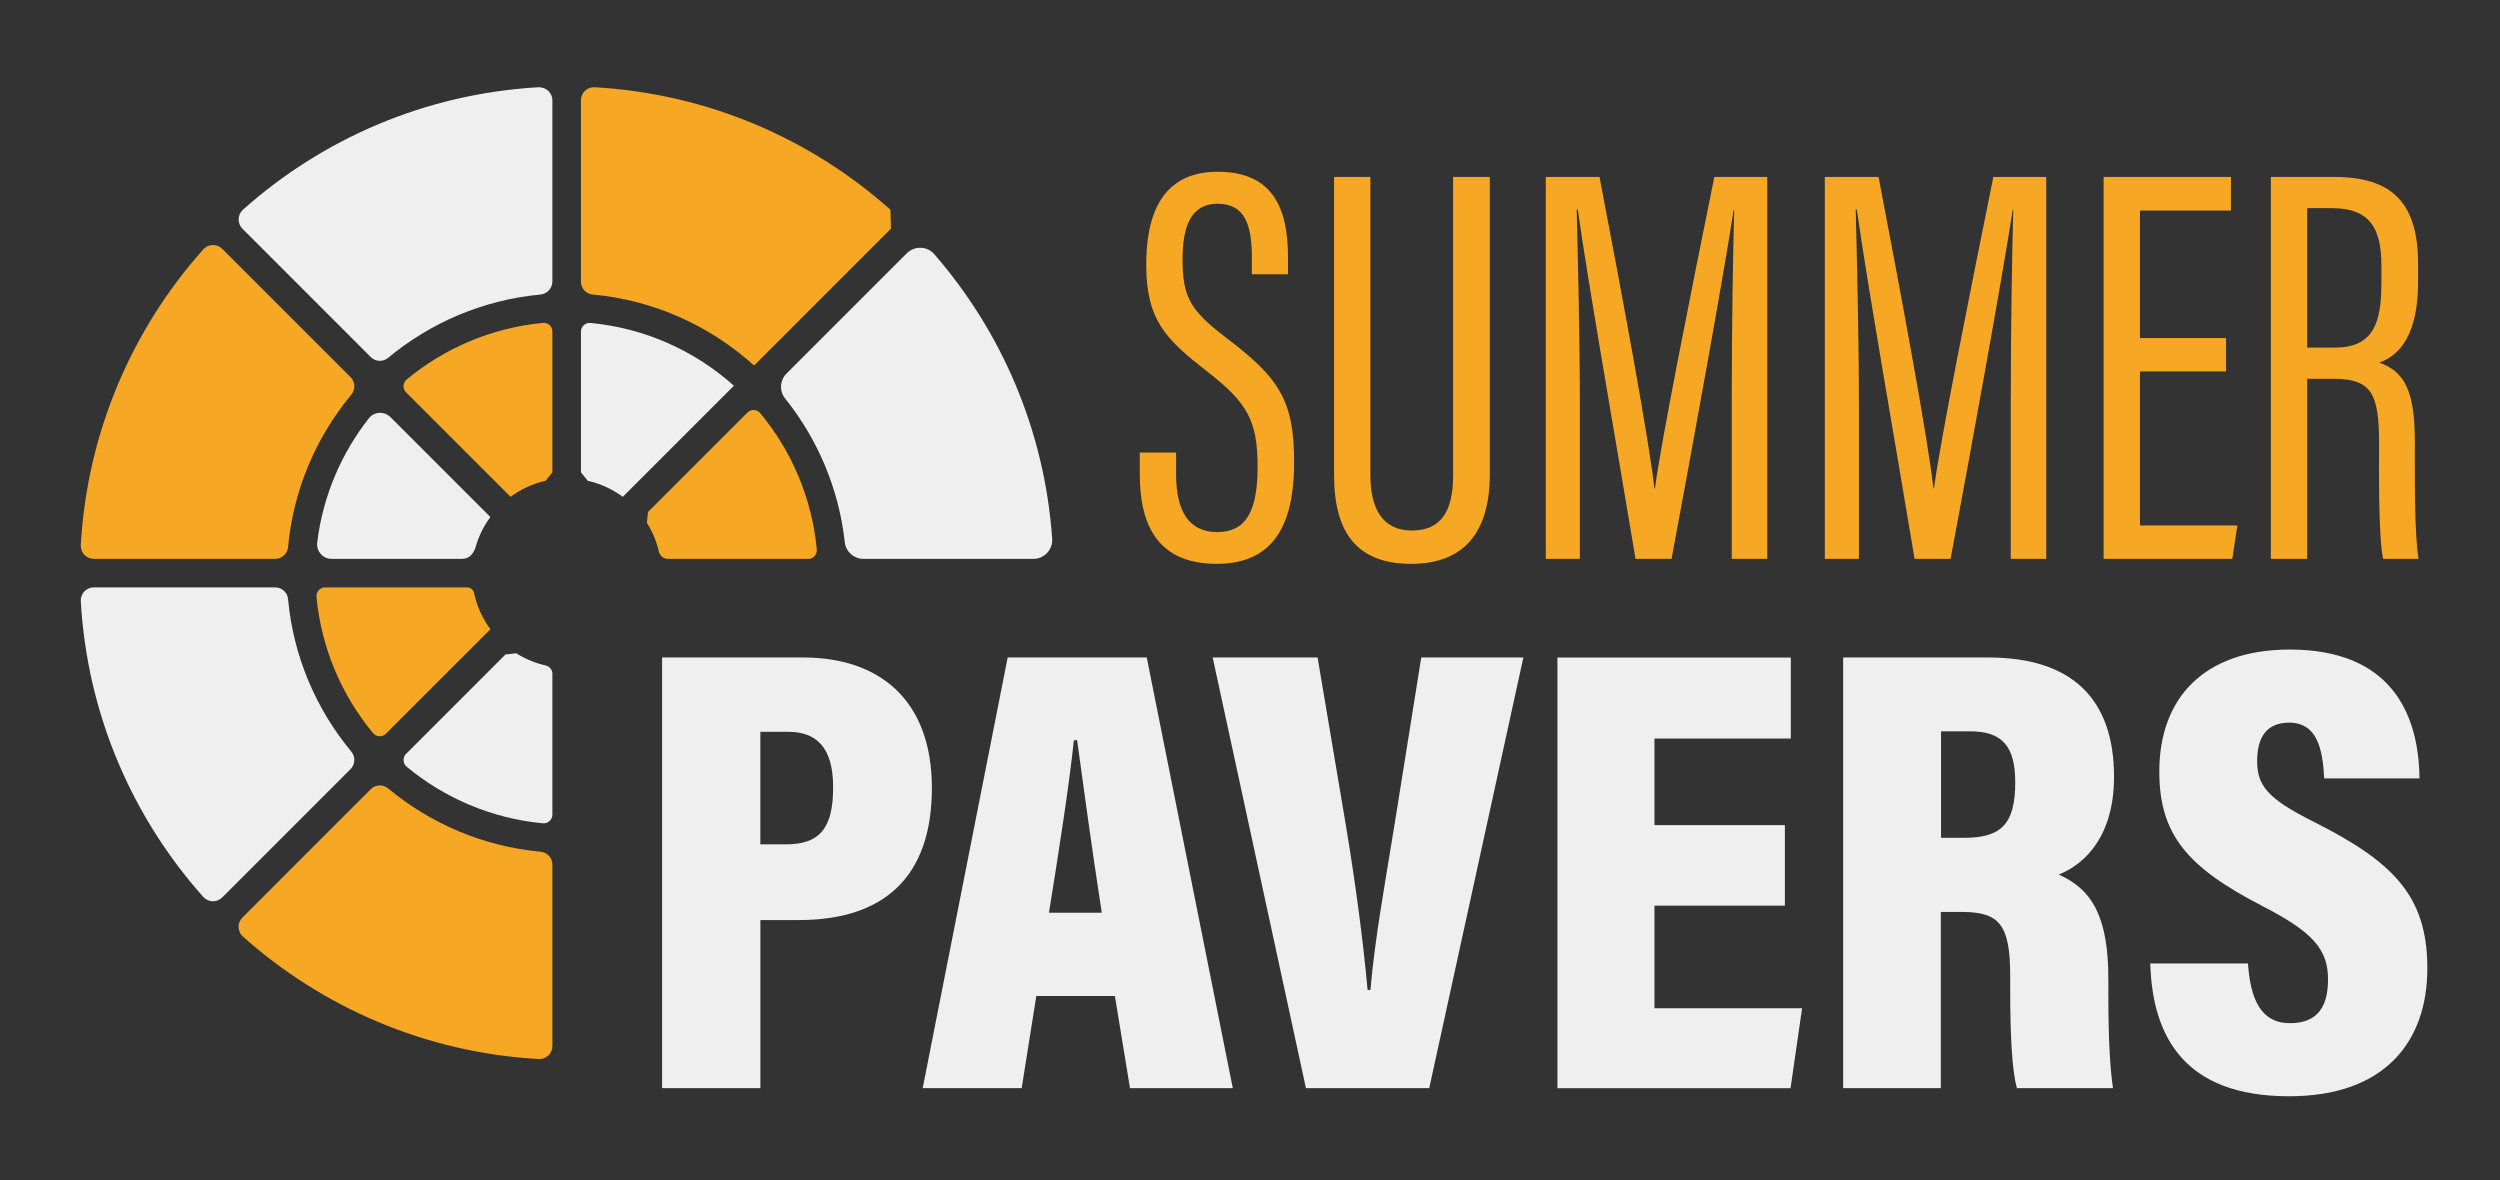 <svg xmlns="http://www.w3.org/2000/svg" id="Camada_1" data-name="Camada 1" viewBox="0 0 661 312"><rect x="0" y="0" width="661" height="312" fill="#333333" stroke="none"/><defs><style>      .cls-1 {        fill: #f6a723;      }      .cls-1, .cls-2 {        stroke-width: 0px;      }      .cls-2 {        fill: #efefef;      }    </style></defs><g><path class="cls-2" d="M175.05,173.84h37.37c19.77,0,33.97,10.94,33.97,34.52s-12.74,34.9-35.13,34.9h-10.21v44.45h-25.99v-113.87ZM201.04,223.24h6.8c9.02,0,12.44-4.4,12.44-15.1s-4.55-14.65-11.91-14.65h-7.33v29.75Z"></path><path class="cls-2" d="M274,263.34l-3.87,24.37h-26.17l22.47-113.87h36.77l22.75,113.87h-27.18l-3.99-24.37h-20.78ZM291.31,241.33c-2.58-16.61-5.08-35.15-6.52-45.62h-.86c-1.11,10.92-3.89,28.99-6.59,45.62h13.97Z"></path><path class="cls-2" d="M345.29,287.71l-24.66-113.87h27.74s7.46,44.26,7.46,44.26c2.43,14.59,4.59,30.49,5.76,43.63h.75c1.17-13.57,3.98-28.87,6.31-43.3,0,0,7.13-44.59,7.13-44.59h27l-24.89,113.87h-32.61Z"></path><path class="cls-2" d="M471.92,239.45h-34.48v27.14h39.03l-3.05,21.13h-61.63v-113.87h61.7v21.41h-36.05v22.91h34.48v21.3Z"></path><path class="cls-2" d="M513.15,241.11v46.6h-25.82v-113.87h38.46c21.97,0,33.16,10.91,33.16,31.53,0,15.76-7.75,23.14-14.61,25.86,8.91,3.98,13.11,11.3,13.11,27.68v3.96c0,12.66.5,19.84,1.22,24.84h-25.38c-1.33-4.4-1.79-14.53-1.79-25.66v-3.92c0-13.47-2.71-17.01-12.71-17.01h-5.63ZM513.21,221.52h6.06c9.78,0,13.56-3.54,13.56-14.67,0-9.38-3.31-13.49-11.9-13.49h-7.72v28.15Z"></path><path class="cls-2" d="M594.36,254.74c.66,9.35,3.32,15.79,11.14,15.79s10.03-5.11,10.03-11.59c0-7.88-3.96-12.52-17.36-19.38-19.78-10.21-27.25-18.83-27.25-35.57,0-19.48,11.9-32.25,34.46-32.25,26.53,0,34.13,16.58,34.34,34.07h-25.19c-.44-7.93-1.89-14.74-9.32-14.74-5.82,0-8.42,3.77-8.42,10.13s2.54,9.89,14.93,16.07c21.11,10.63,30.07,19.62,30.07,38.76s-11,33.82-36.56,33.82c-27.69,0-36.14-15.78-36.7-35.11h25.82Z"></path></g><g><path class="cls-1" d="M310.96,119.64v5.76c0,9.98,3.53,15.28,10.88,15.28s10.67-5.11,10.67-17.24-2.66-16.93-13.25-25.15c-10.79-8.42-16.2-13.43-16.2-28.3,0-12.67,3.79-24.67,19.07-24.58,14.19.1,18.42,9.33,18.42,22.59v4.52h-9.56v-4.26c0-8.7-1.74-14.39-9.06-14.39s-9.26,6.47-9.26,14.67c0,9.92,1.99,13.49,11.35,20.62,13.76,10.46,18.15,16.23,18.15,32.97,0,14.17-3.83,26.95-20.44,26.95-15.74,0-20.37-10.39-20.37-23.69v-5.75h9.61Z"></path><path class="cls-1" d="M362.33,46.78v78.89c0,8.57,3.05,14.6,10.99,14.6s10.88-5.51,10.88-14.5V46.78h9.71v78.58c0,15.54-6.96,23.72-20.79,23.72s-20.39-7.65-20.39-23.43V46.78h9.61Z"></path><path class="cls-1" d="M457.88,104.55c0-18.83.35-38.45.65-49.08h-.15c-2.56,16.81-10.77,62.09-16.42,92.29h-9.53c-4.29-25.92-12.8-74.43-15.26-92.35h-.3c.3,11.7.85,34.62.85,51.91v40.44h-9.02V46.78h14.21c5.92,30.84,13.15,69.79,14.51,82.36h.15c1.57-12.18,9.82-53.37,15.7-82.36h13.99v100.99h-9.39v-43.22Z"></path><path class="cls-1" d="M531.66,104.55c0-18.83.35-38.45.65-49.08h-.15c-2.56,16.81-10.77,62.09-16.42,92.29h-9.53c-4.29-25.92-12.8-74.43-15.26-92.35h-.3c.3,11.7.85,34.62.85,51.91v40.44h-9.02V46.78h14.21c5.92,30.84,13.15,69.79,14.51,82.36h.15c1.56-12.18,9.82-53.37,15.69-82.36h13.99v100.99h-9.39v-43.22Z"></path><path class="cls-1" d="M588.57,98.21h-22.76v40.72h25.75l-1.34,8.83h-34.02V46.78h33.67v8.89h-24.06v33.71h22.76v8.83Z"></path><path class="cls-1" d="M610.02,100.14v47.63h-9.61V46.78h16.72c15.13,0,22.21,6.63,22.21,22.98v4.8c0,13.29-4.46,19.31-10.28,21.31,6.53,2.29,9.42,7.25,9.42,20.71,0,8.66-.15,24.75,1,31.19h-9.4c-1.26-6.34-1.06-23.41-1.06-30.42,0-13.27-1.9-17.2-12.14-17.2h-6.88ZM610.02,91.9h7.31c9.91,0,12.31-6.13,12.31-16.87v-4.74c0-9.56-2.73-15.26-13.15-15.26h-6.47v36.87Z"></path></g><path class="cls-2" d="M129.65,136.7c-1.8,2.45-3.17,5.24-3.99,8.26-.77,1.91-1.83,2.81-3.7,2.81h-34.27c-2.32,0-4.1-2.04-3.82-4.34,1.5-12.29,6.37-23.55,13.66-32.84,1.41-1.8,4.09-1.91,5.71-.3l26.41,26.41s0,0,0,0Z"></path><path class="cls-1" d="M129.65,166.38l-27.62,27.62c-.96.96-2.54.87-3.41-.18-8.25-9.97-13.65-22.39-14.94-35.99-.13-1.35.93-2.53,2.29-2.53h37.2c1.33,0,2.04.56,2.24,1.79.77,3.41,2.24,6.56,4.25,9.28,0,0,0,0,0,0Z"></path><path class="cls-1" d="M146.05,87.68v37.2c-.67.84-1.12,1.4-1.79,2.23-3.41.77-6.55,2.24-9.27,4.25,0,0,0,0,0,0l-27.63-27.63c-.96-.96-.87-2.54.18-3.41,9.97-8.25,22.39-13.65,35.99-14.94,1.35-.13,2.53.93,2.53,2.29Z"></path><path class="cls-2" d="M146.05,178.19v37.19c0,1.36-1.18,2.43-2.53,2.3-13.59-1.29-26.01-6.69-35.98-14.94-1.05-.87-1.14-2.45-.18-3.41l26.29-26.29c1.07-.12,1.78-.19,2.85-.31,2.35,1.48,4.97,2.59,7.77,3.22,1.04.24,1.79,1.16,1.79,2.23Z"></path><path class="cls-2" d="M194.04,101.99l-29.37,29.37s0,0,0,0c-2.72-2-5.87-3.47-9.28-4.24-.67-.84-1.12-1.4-1.79-2.24v-37.2c0-1.36,1.17-2.42,2.53-2.29,14.49,1.37,27.64,7.41,37.92,16.6,0,0,0,0,0,0Z"></path><path class="cls-1" d="M213.68,147.77h-37.06c-1.15,0-2.14-.8-2.4-1.92-.64-2.75-1.73-5.32-3.19-7.64.12-1.07.2-1.78.31-2.85l26.28-26.28c.96-.96,2.54-.87,3.41.18,8.25,9.98,13.65,22.39,14.93,35.99.13,1.35-.93,2.53-2.29,2.53Z"></path><path class="cls-2" d="M207.58,105.35c8.55,10.67,14.21,23.75,15.79,38.04.28,2.51,2.44,4.38,4.96,4.38h44.88c2.88,0,5.19-2.44,4.99-5.31-2-28.7-13.42-54.81-31.18-75.26-1.89-2.17-5.24-2.26-7.28-.22l-31.76,31.76c-1.79,1.79-1.98,4.64-.39,6.62Z"></path><path class="cls-2" d="M92.9,198.74c-9.27-11.16-15.33-25.08-16.74-40.33-.16-1.76-1.63-3.1-3.4-3.1H24.78c-1.97,0-3.53,1.67-3.42,3.64,1.7,29.96,13.65,57.17,32.39,78.2,1.31,1.47,3.59,1.55,4.99.15l33.95-33.95c1.25-1.25,1.34-3.24.21-4.6Z"></path><path class="cls-1" d="M76.16,144.66c1.41-15.25,7.47-29.16,16.74-40.32,1.13-1.36,1.04-3.36-.21-4.61l-33.95-33.95c-1.39-1.39-3.67-1.32-4.99.15-18.75,21.02-30.69,48.24-32.39,78.19-.11,1.97,1.44,3.64,3.42,3.64h47.98c1.77,0,3.24-1.35,3.4-3.1Z"></path><path class="cls-1" d="M153.6,26.49v47.98c0,1.77,1.35,3.24,3.1,3.4,16.34,1.51,31.15,8.36,42.68,18.78,0,0,0,0,0,0l36.2-36.2c-.06-1.97-.09-3.02-.15-4.99-21.02-18.74-48.24-30.69-78.19-32.39-1.97-.11-3.64,1.44-3.64,3.42Z"></path><path class="cls-2" d="M102.62,94.61c11.15-9.26,25.04-15.31,40.26-16.73,1.79-.17,3.17-1.67,3.17-3.47V26.56c0-2.02-1.7-3.6-3.72-3.49-29.9,1.72-57.06,13.64-78.06,32.34-1.5,1.34-1.58,3.66-.15,5.08l33.9,33.91c1.25,1.25,3.24,1.34,4.6.21Z"></path><path class="cls-1" d="M142.95,225.2c-15.25-1.41-29.17-7.47-40.33-16.74-1.36-1.13-3.35-1.04-4.6.21l-33.95,33.96c-1.39,1.39-1.32,3.67.15,4.99,21.02,18.74,48.23,30.69,78.19,32.39,1.97.11,3.64-1.44,3.64-3.42v-47.99c0-1.76-1.34-3.23-3.1-3.4Z"></path></svg>